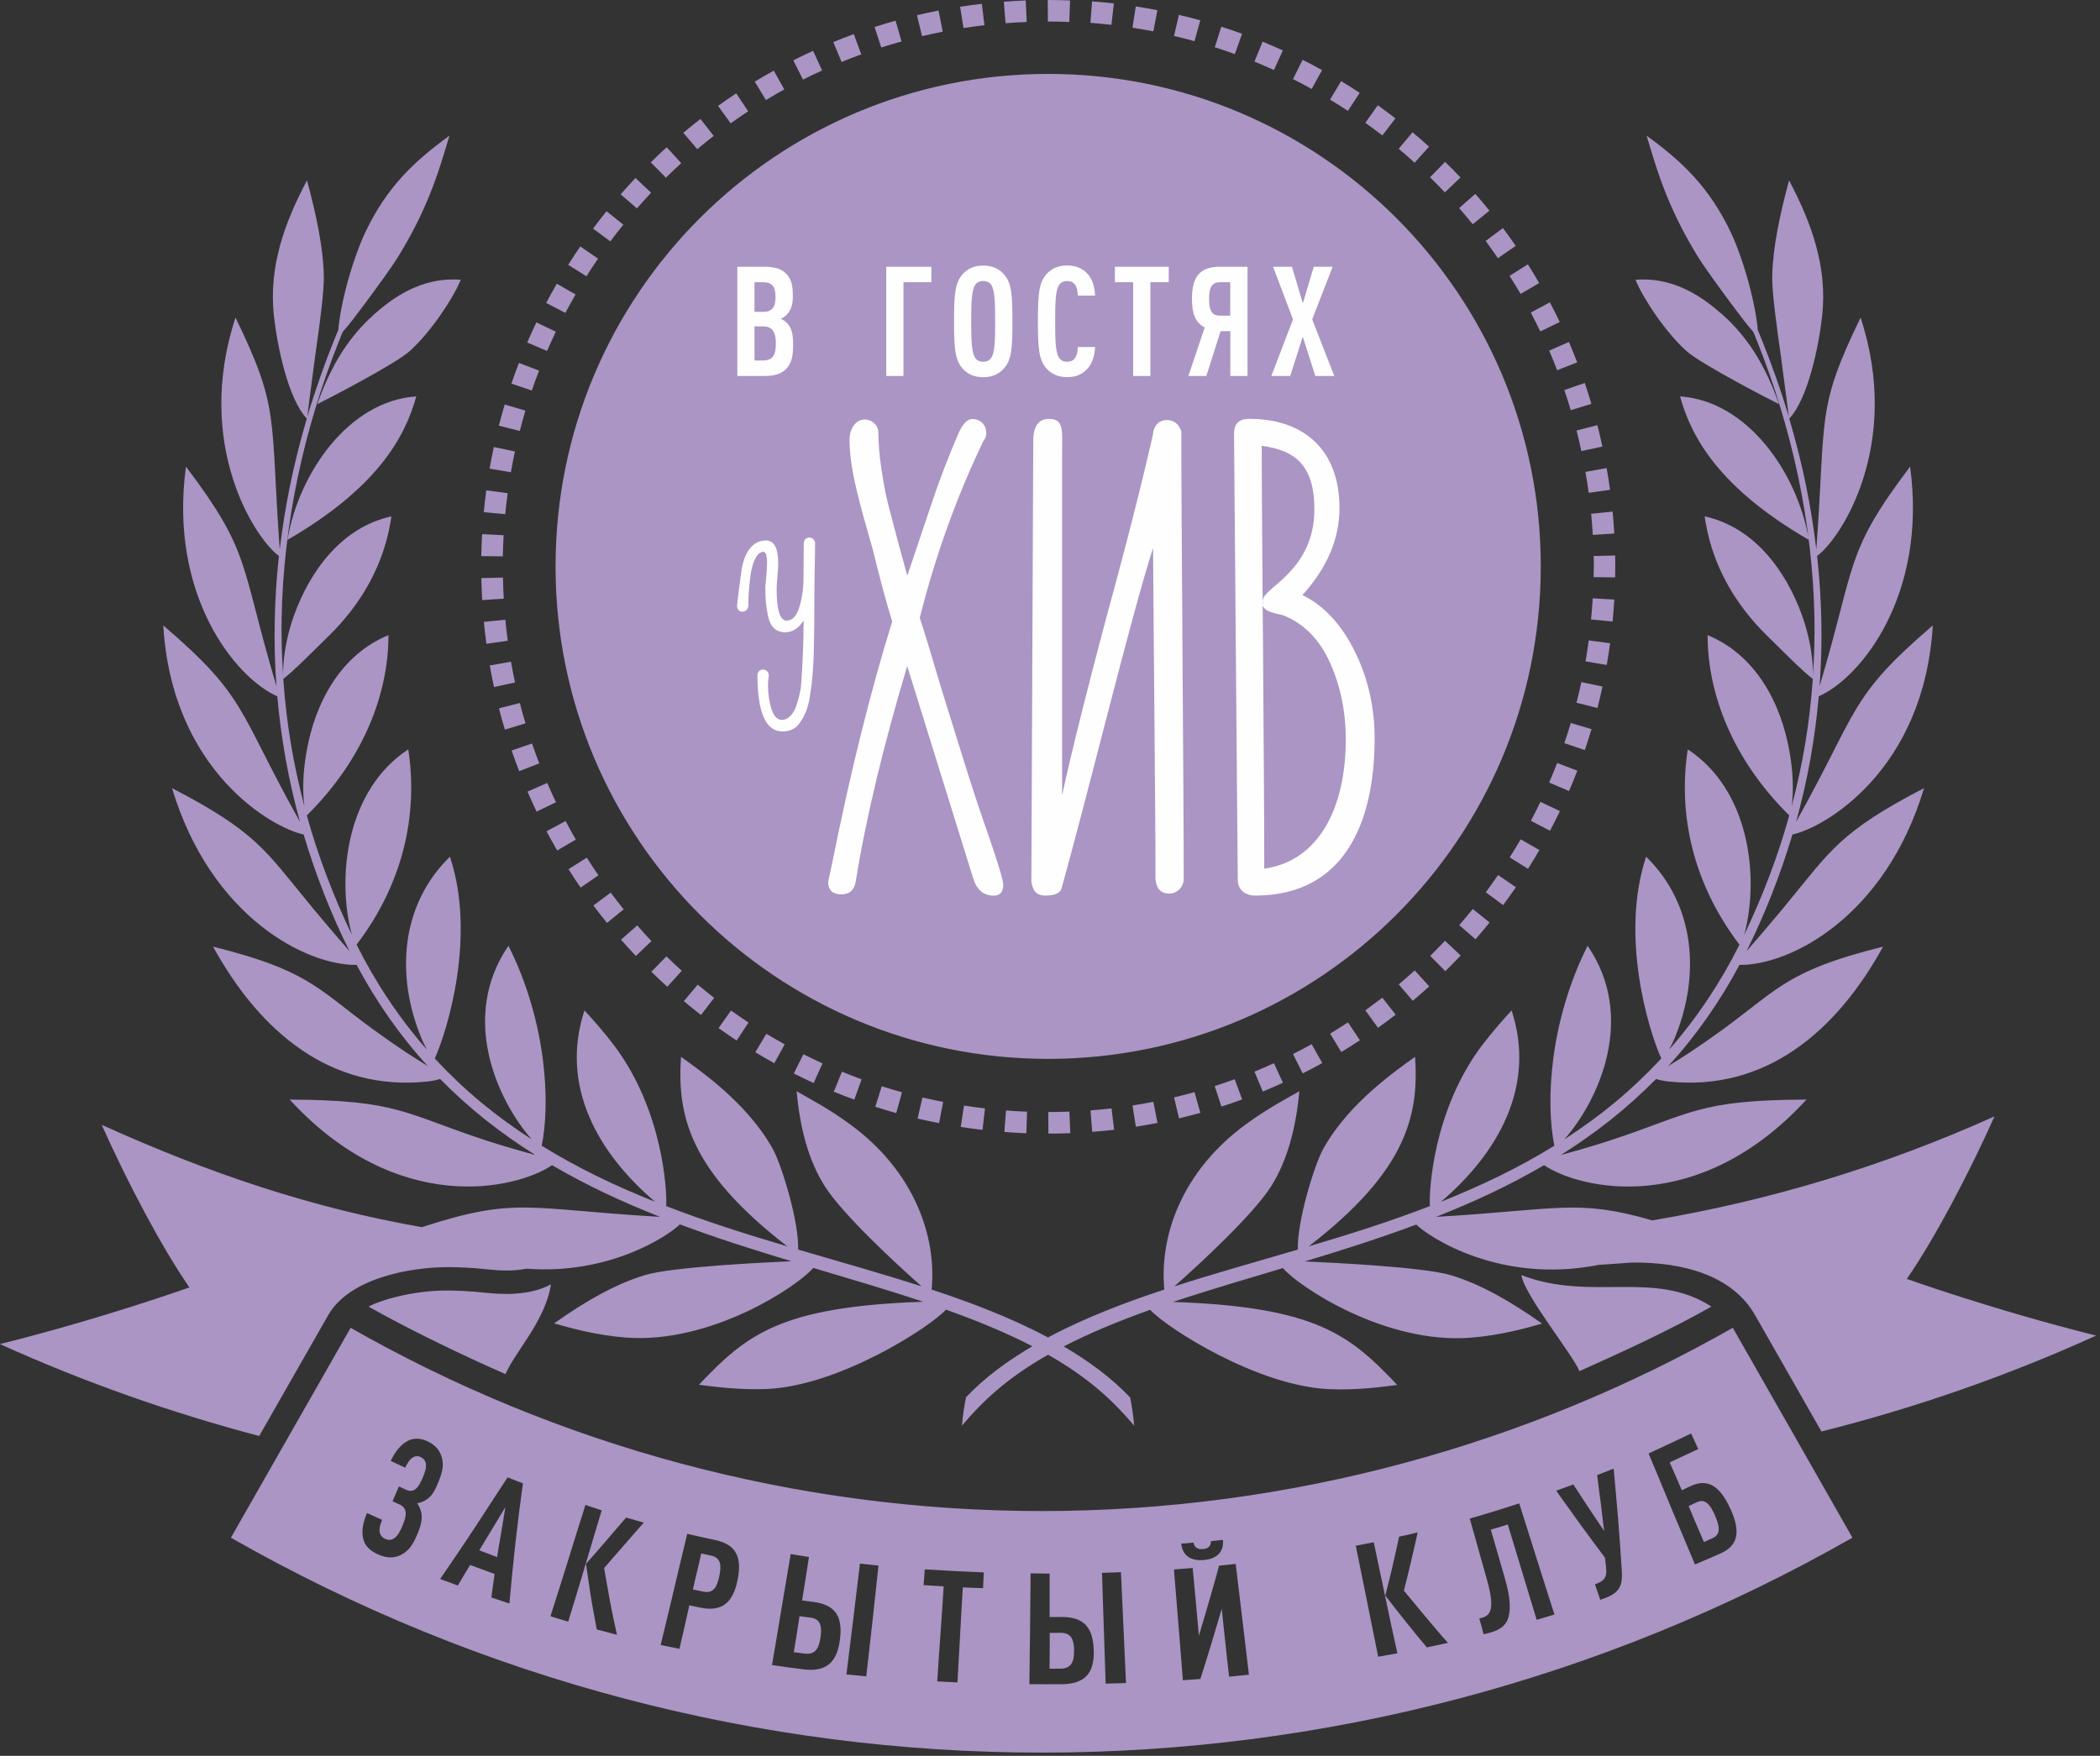 <?xml version="1.0" encoding="UTF-8"?> <svg xmlns="http://www.w3.org/2000/svg" viewBox="0 0 114.788 96" fill="none"><rect x="0" y="0" width="114.788" height="96" fill="#333333" stroke="none"/> <path fill-rule="evenodd" clip-rule="evenodd" d="M15.711 29.52C20.595 26.69 22.133 23.931 22.753 21.674C19.076 21.915 16.331 25.848 15.711 29.52ZM20.51 17.131C19.999 17.59 19.464 18.134 18.92 18.91C18.38 19.686 17.831 20.704 17.344 22.095C17.675 21.939 21.574 19.932 22.393 19.199C23.543 18.167 24.778 16.303 25.185 15.295C23.396 15.153 21.858 15.934 20.51 17.136V17.131ZM98.876 29.52C93.992 26.69 92.454 23.931 91.834 21.674C95.511 21.915 98.256 25.848 98.876 29.52ZM94.077 17.131C94.593 17.59 95.123 18.134 95.667 18.91C96.207 19.686 96.756 20.704 97.243 22.095C96.912 21.939 93.012 19.932 92.189 19.199C91.039 18.167 89.804 16.303 89.397 15.295C91.186 15.153 92.724 15.934 94.072 17.136L94.077 17.131ZM57.293 4.041C72.167 4.041 84.22 16.099 84.22 30.968C84.22 45.841 72.162 57.894 57.293 57.894C42.42 57.894 30.367 45.837 30.367 30.968C30.367 16.094 42.425 4.041 57.293 4.041ZM93.741 82.857C94.011 83.472 94.063 83.893 93.614 84.097C93.453 84.168 93.301 84.239 93.14 84.31C92.994 83.983 92.856 83.657 92.714 83.325C92.572 82.999 92.44 82.668 92.303 82.341C92.454 82.27 92.606 82.199 92.762 82.128C93.202 81.93 93.476 82.247 93.746 82.857H93.741ZM94.579 82.483C94.002 81.215 93.334 80.822 92.407 81.253C92.251 81.324 92.085 81.404 91.929 81.48C91.716 80.974 91.489 80.462 91.266 79.956C91.792 79.715 92.307 79.469 92.828 79.228C92.7 78.944 92.568 78.66 92.44 78.376C91.669 78.74 90.902 79.109 90.112 79.469C90.537 80.477 90.959 81.489 91.375 82.502C91.796 83.515 92.222 84.527 92.648 85.536C93.112 85.346 93.571 85.143 94.035 84.939C95.009 84.513 95.161 83.751 94.583 82.483H94.579ZM88.214 80.292C87.902 80.415 87.599 80.534 87.301 80.652C87.367 81.163 87.428 81.679 87.5 82.185C87.566 82.691 87.613 83.207 87.689 83.713C87.4 83.288 87.121 82.867 86.837 82.441C86.558 82.019 86.283 81.589 85.999 81.163C85.687 81.276 85.375 81.39 85.062 81.504C85.498 82.119 85.938 82.729 86.378 83.34C86.823 83.955 87.286 84.565 87.731 85.171C87.746 85.356 87.779 85.535 87.793 85.715C87.84 86.241 87.703 86.444 87.182 86.619C87.282 86.903 87.372 87.187 87.471 87.471C88.432 87.149 88.711 86.842 88.649 85.895C88.593 84.963 88.526 84.026 88.451 83.094C88.375 82.161 88.29 81.229 88.204 80.292H88.214ZM84.968 88.276C84.641 87.263 84.324 86.25 84.002 85.237C83.681 84.225 83.368 83.212 83.042 82.199C82.152 82.488 81.253 82.767 80.339 83.028C80.5 83.59 80.652 84.154 80.813 84.712C80.974 85.275 81.13 85.834 81.286 86.397C81.769 88.119 81.4 88.351 80.95 88.469C80.922 88.479 80.888 88.484 80.86 88.493C80.945 88.782 81.021 89.071 81.097 89.354C81.196 89.331 81.295 89.302 81.395 89.279C81.835 89.16 82.232 88.985 82.407 88.555C82.583 88.124 82.592 87.424 82.247 86.255C82.119 85.819 81.996 85.379 81.868 84.944C81.74 84.509 81.617 84.069 81.489 83.633C81.802 83.543 82.114 83.448 82.417 83.349C82.682 84.22 82.947 85.086 83.207 85.957C83.467 86.828 83.732 87.698 83.997 88.564C84.324 88.469 84.646 88.37 84.972 88.271L84.968 88.276ZM76.383 90.395C76.156 89.383 75.943 88.37 75.73 87.358C75.517 86.345 75.304 85.332 75.091 84.324C74.765 84.39 74.438 84.452 74.107 84.513C74.311 85.526 74.523 86.539 74.722 87.547C74.926 88.559 75.125 89.567 75.333 90.58C75.674 90.519 76.024 90.457 76.383 90.395ZM79.142 89.818C78.721 89.35 78.324 88.876 77.926 88.399C77.524 87.92 77.136 87.443 76.738 86.969C76.876 86.439 76.999 85.914 77.126 85.384C77.249 84.859 77.377 84.324 77.491 83.785C77.155 83.87 76.814 83.946 76.478 84.016C76.364 84.556 76.237 85.091 76.118 85.625C76 86.16 75.853 86.7 75.721 87.235C76.085 87.708 76.459 88.186 76.833 88.654C77.211 89.127 77.595 89.6 77.992 90.069C78.371 89.989 78.754 89.913 79.142 89.823V89.818ZM66.853 84.192C66.63 84.215 66.403 84.239 66.19 84.262C66.2 84.556 66.005 84.674 65.75 84.698C65.499 84.717 65.286 84.632 65.239 84.343C65.012 84.362 64.78 84.381 64.567 84.4C64.652 85.147 65.206 85.346 65.807 85.294C66.403 85.242 66.909 84.944 66.848 84.192H66.853ZM65.613 91.796C65.811 91.162 66.024 90.518 66.209 89.884C66.394 89.25 66.597 88.607 66.782 87.963C66.843 88.583 66.914 89.203 66.98 89.818C67.047 90.433 67.108 91.053 67.184 91.673C67.548 91.64 67.898 91.602 68.267 91.564C68.144 90.556 68.031 89.544 67.908 88.536C67.785 87.528 67.662 86.515 67.544 85.507C67.245 85.54 66.942 85.573 66.635 85.602C66.469 86.245 66.275 86.889 66.095 87.528C65.911 88.162 65.722 88.806 65.532 89.44C65.48 88.824 65.423 88.204 65.367 87.585C65.31 86.965 65.253 86.349 65.192 85.73C64.841 85.758 64.515 85.786 64.169 85.81C64.255 86.818 64.33 87.831 64.416 88.839C64.501 89.847 64.576 90.859 64.657 91.867C64.979 91.844 65.296 91.82 65.617 91.796H65.613ZM61.548 92.019C61.5 91.011 61.458 89.998 61.411 88.99C61.363 87.982 61.321 86.969 61.273 85.961C60.923 85.976 60.573 85.985 60.237 85.995C60.265 87.002 60.303 88.015 60.336 89.023C60.369 90.031 60.402 91.044 60.436 92.052C60.8 92.042 61.174 92.028 61.548 92.019ZM58.708 90.239C58.718 90.85 58.562 91.228 57.97 91.233C57.767 91.233 57.568 91.238 57.369 91.238C57.369 90.911 57.374 90.585 57.379 90.258C57.383 89.932 57.379 89.605 57.379 89.279C57.568 89.279 57.767 89.274 57.965 89.274C58.552 89.269 58.704 89.634 58.713 90.244L58.708 90.239ZM59.783 90.225C59.749 88.957 59.224 88.394 57.999 88.408C57.776 88.408 57.573 88.413 57.374 88.413C57.374 88.015 57.374 87.623 57.374 87.225C57.374 86.828 57.374 86.435 57.374 86.037C57.024 86.032 56.674 86.028 56.333 86.023C56.323 87.031 56.314 88.044 56.304 89.052C56.295 90.06 56.276 91.072 56.267 92.08C56.853 92.085 57.44 92.09 58.027 92.085C59.305 92.071 59.821 91.489 59.787 90.221L59.783 90.225ZM53.735 86.832C53.744 86.544 53.758 86.26 53.773 85.971C52.698 85.928 51.624 85.872 50.55 85.805C50.526 86.089 50.503 86.378 50.484 86.667C50.848 86.69 51.217 86.714 51.582 86.733C51.53 87.599 51.468 88.465 51.407 89.331C51.345 90.197 51.284 91.063 51.231 91.929C51.591 91.948 51.965 91.967 52.334 91.986C52.381 91.12 52.429 90.254 52.481 89.388C52.528 88.522 52.571 87.655 52.628 86.79C53.001 86.809 53.366 86.818 53.739 86.832H53.735ZM47.351 91.654C47.465 90.646 47.583 89.634 47.692 88.626C47.8 87.618 47.914 86.605 48.018 85.597C47.682 85.559 47.342 85.526 47.005 85.488C46.882 86.496 46.764 87.509 46.641 88.517C46.513 89.53 46.39 90.537 46.267 91.546C46.627 91.579 46.991 91.616 47.351 91.654ZM44.852 89.511C44.767 90.126 44.564 90.481 43.991 90.41C43.792 90.386 43.593 90.358 43.39 90.334C43.442 90.007 43.494 89.681 43.551 89.35C43.603 89.023 43.65 88.692 43.702 88.365C43.901 88.389 44.1 88.418 44.289 88.441C44.852 88.512 44.937 88.895 44.852 89.511ZM45.912 89.638C46.078 88.37 45.652 87.736 44.46 87.585C44.256 87.556 44.048 87.532 43.844 87.504C43.911 87.107 43.972 86.709 44.034 86.316C44.095 85.919 44.157 85.521 44.218 85.129C43.882 85.076 43.556 85.02 43.22 84.968C43.054 85.98 42.879 86.988 42.709 88.001C42.543 89.014 42.373 90.022 42.197 91.035C42.77 91.12 43.338 91.2 43.911 91.271C45.16 91.423 45.751 90.907 45.912 89.638ZM39.316 86.184C39.188 86.799 38.975 87.135 38.44 87.021C38.251 86.979 38.066 86.941 37.877 86.903C37.943 86.572 38.024 86.245 38.104 85.919C38.185 85.592 38.256 85.261 38.327 84.934C38.511 84.972 38.686 85.01 38.875 85.053C39.396 85.166 39.448 85.569 39.316 86.184ZM40.319 86.373C40.574 85.105 40.21 84.438 39.093 84.201C38.573 84.092 38.066 83.974 37.565 83.86C37.318 84.873 37.082 85.886 36.841 86.898C36.599 87.911 36.363 88.924 36.112 89.937C36.453 90.007 36.798 90.079 37.139 90.149C37.229 89.752 37.323 89.354 37.413 88.962C37.498 88.569 37.598 88.167 37.678 87.769C37.877 87.812 38.081 87.854 38.279 87.897C39.453 88.134 40.063 87.646 40.319 86.378V86.373ZM31.058 88.664C31.37 87.651 31.678 86.638 31.981 85.621C32.284 84.608 32.581 83.59 32.889 82.578C32.586 82.479 32.288 82.384 32 82.284C31.673 83.297 31.365 84.315 31.048 85.327C30.731 86.34 30.414 87.358 30.088 88.37C30.414 88.465 30.736 88.564 31.063 88.664H31.058ZM33.722 89.378C33.594 88.772 33.457 88.167 33.344 87.556C33.23 86.951 33.13 86.34 33.022 85.734C33.381 85.318 33.741 84.901 34.105 84.49C34.47 84.073 34.82 83.662 35.189 83.25C34.867 83.155 34.541 83.06 34.224 82.971C33.864 83.392 33.49 83.818 33.135 84.239C32.776 84.665 32.397 85.081 32.033 85.502C32.118 86.103 32.203 86.7 32.298 87.296C32.392 87.892 32.511 88.488 32.619 89.089C32.984 89.189 33.358 89.288 33.732 89.383L33.722 89.378ZM27.173 85.133C26.846 85.01 26.524 84.887 26.198 84.764C26.439 84.371 26.671 83.979 26.912 83.581C27.149 83.188 27.386 82.791 27.622 82.403C27.546 82.857 27.485 83.316 27.4 83.766C27.315 84.22 27.248 84.674 27.173 85.129V85.133ZM27.845 87.67C27.944 86.572 28.048 85.474 28.171 84.386C28.294 83.293 28.431 82.199 28.583 81.101C28.299 80.988 28.02 80.884 27.745 80.775C27.144 81.698 26.539 82.625 25.933 83.553C25.322 84.485 24.693 85.403 24.059 86.33C24.385 86.449 24.707 86.567 25.024 86.686C25.251 86.312 25.474 85.938 25.696 85.564C26.136 85.73 26.586 85.895 27.035 86.056C26.974 86.482 26.912 86.913 26.86 87.343C27.187 87.452 27.513 87.556 27.845 87.67ZM22.824 83.86C23.051 83.297 23.089 82.985 23.022 82.682C22.985 82.516 22.914 82.346 22.8 82.19C22.989 82.161 23.141 82.1 23.302 81.996C23.567 81.825 23.728 81.598 23.926 81.12C24.182 80.515 24.272 80.117 24.149 79.682C24.035 79.284 23.789 79.005 23.377 78.806C22.989 78.622 22.62 78.612 22.303 78.773C21.934 78.958 21.617 79.327 21.357 79.876C21.622 79.999 21.891 80.122 22.147 80.245C22.27 79.989 22.398 79.786 22.573 79.682C22.701 79.606 22.838 79.592 22.999 79.667C23.145 79.734 23.245 79.847 23.273 79.999C23.316 80.216 23.254 80.444 23.108 80.789C22.923 81.22 22.791 81.385 22.62 81.471C22.488 81.537 22.346 81.523 22.218 81.461C22.081 81.395 21.943 81.333 21.806 81.272C21.693 81.542 21.57 81.811 21.456 82.081C21.593 82.142 21.731 82.204 21.868 82.27C22.01 82.337 22.1 82.426 22.152 82.583C22.213 82.781 22.175 83.013 21.986 83.453C21.835 83.804 21.697 84.021 21.499 84.135C21.371 84.211 21.224 84.215 21.059 84.139C20.898 84.069 20.794 83.946 20.76 83.794C20.718 83.595 20.77 83.359 20.888 83.098C20.604 82.971 20.335 82.848 20.06 82.725C19.819 83.293 19.748 83.775 19.871 84.192C19.975 84.546 20.245 84.802 20.685 84.996C21.144 85.195 21.551 85.204 21.925 85.01C22.332 84.802 22.578 84.461 22.824 83.851V83.86ZM83.16 69.716C83.325 70.814 85.952 74.036 86.335 74.968C88.706 73.904 91.262 72.735 93.547 71.438C90.41 69.403 86.983 71.187 83.16 69.716ZM27.627 70.742C27.272 70.742 26.893 70.719 26.482 70.676C25.715 70.596 25.034 70.558 24.437 70.558C22.53 70.558 20.775 71.093 20.145 71.438C22.199 72.602 25.237 74.088 27.636 75.129C28.124 73.942 29.813 72.219 30.116 70.222C29.96 70.307 29.785 70.383 29.605 70.449C29.084 70.638 28.431 70.747 27.627 70.747V70.742ZM56.939 82.616C43.475 82.616 30.452 79.038 19.166 72.597C17.86 74.888 13.922 81.788 12.621 84.073C26.354 91.91 41.649 95.823 56.939 95.823C72.233 95.823 87.523 91.91 101.256 84.073C100.631 82.966 95.539 74.041 94.716 72.597C83.633 78.915 70.648 82.616 56.939 82.616ZM60.89 0.189C60.493 0.142 60.095 0.104 59.693 0.076L59.603 1.249C59.986 1.278 60.369 1.316 60.753 1.358L60.885 0.185L60.89 0.189ZM63.265 0.558C62.873 0.483 62.48 0.412 62.082 0.35L61.903 1.514C62.286 1.576 62.665 1.642 63.043 1.713L63.265 0.554V0.558ZM65.608 1.112C65.22 1.003 64.832 0.904 64.439 0.814L64.174 1.964C64.548 2.054 64.922 2.148 65.291 2.253L65.608 1.117V1.112ZM67.894 1.846C67.515 1.708 67.137 1.581 66.758 1.458L66.403 2.584C66.772 2.702 67.137 2.825 67.496 2.958L67.894 1.846ZM70.118 2.754C69.753 2.589 69.384 2.432 69.015 2.276L68.57 3.369C68.925 3.516 69.28 3.667 69.635 3.828L70.123 2.754H70.118ZM72.266 3.833C71.916 3.639 71.561 3.45 71.202 3.27L70.676 4.325C71.022 4.496 71.363 4.675 71.698 4.865L72.266 3.833ZM74.325 5.078C73.989 4.855 73.648 4.642 73.307 4.434L72.702 5.447C73.033 5.646 73.359 5.849 73.676 6.062L74.325 5.078ZM76.274 6.474C75.958 6.228 75.636 5.991 75.314 5.754L74.632 6.715C74.945 6.942 75.257 7.169 75.56 7.406L76.279 6.469L76.274 6.474ZM78.115 8.021C77.817 7.751 77.519 7.491 77.211 7.231L76.454 8.135C76.753 8.386 77.041 8.636 77.325 8.897L78.111 8.021H78.115ZM79.833 9.706C79.559 9.417 79.279 9.129 78.991 8.849L78.167 9.692C78.442 9.961 78.712 10.236 78.977 10.52L79.828 9.706H79.833ZM81.414 11.518C81.163 11.206 80.903 10.903 80.642 10.6L79.758 11.376C80.013 11.67 80.259 11.963 80.5 12.261L81.414 11.518ZM82.852 13.444C82.625 13.113 82.393 12.791 82.152 12.469L81.206 13.175C81.437 13.487 81.66 13.799 81.877 14.116L82.848 13.444H82.852ZM84.135 15.479C83.936 15.134 83.728 14.793 83.515 14.452L82.516 15.082C82.72 15.408 82.923 15.739 83.117 16.071L84.135 15.474V15.479ZM85.256 17.604C85.086 17.244 84.901 16.88 84.717 16.53L83.676 17.088C83.851 17.434 84.026 17.77 84.196 18.12L85.256 17.609V17.604ZM86.212 19.814C86.07 19.44 85.914 19.066 85.758 18.697L84.679 19.17C84.83 19.521 84.977 19.88 85.114 20.24L86.212 19.814ZM86.988 22.085C86.875 21.702 86.752 21.319 86.624 20.94L85.507 21.324C85.63 21.688 85.748 22.057 85.862 22.426L86.988 22.081V22.085ZM87.589 24.414C87.504 24.021 87.414 23.633 87.315 23.245L86.174 23.538C86.269 23.912 86.359 24.286 86.439 24.665L87.589 24.414ZM88.006 26.78C87.954 26.382 87.892 25.99 87.821 25.592L86.662 25.8C86.728 26.179 86.785 26.562 86.842 26.945L88.011 26.78H88.006ZM88.238 29.17C88.214 28.772 88.186 28.37 88.148 27.972L86.974 28.091C87.012 28.474 87.04 28.862 87.064 29.245L88.242 29.17H88.238ZM88.285 31.574C88.29 31.176 88.294 30.769 88.285 30.372L87.107 30.4C87.14 30.727 87.111 31.219 87.107 31.555L88.285 31.569V31.574ZM88.148 33.978C88.186 33.58 88.214 33.178 88.238 32.78L87.059 32.714C87.036 33.098 87.007 33.486 86.969 33.869L88.143 33.982L88.148 33.978ZM87.826 36.358C87.897 35.965 87.954 35.568 88.011 35.17L86.842 35.014C86.79 35.397 86.733 35.776 86.667 36.159L87.831 36.358H87.826ZM87.32 38.705C87.419 38.317 87.509 37.929 87.594 37.536L86.439 37.295C86.359 37.674 86.269 38.047 86.174 38.421L87.32 38.71V38.705ZM86.629 41.01C86.756 40.631 86.879 40.248 86.993 39.865L85.862 39.528C85.748 39.898 85.635 40.267 85.507 40.631L86.624 41.01H86.629ZM85.763 43.253C85.924 42.884 86.075 42.51 86.217 42.136L85.114 41.715C84.977 42.074 84.83 42.429 84.679 42.784L85.763 43.248V43.253ZM84.726 45.42C84.911 45.065 85.091 44.71 85.266 44.346L84.201 43.84C84.035 44.19 83.86 44.53 83.681 44.876L84.726 45.42ZM83.524 47.502C83.737 47.162 83.946 46.821 84.144 46.475L83.122 45.889C82.928 46.225 82.729 46.551 82.521 46.878L83.52 47.502H83.524ZM82.161 49.485C82.398 49.163 82.635 48.837 82.862 48.51L81.887 47.843C81.669 48.16 81.442 48.472 81.215 48.785L82.161 49.485ZM80.652 51.354C80.917 51.052 81.172 50.749 81.423 50.436L80.505 49.698C80.264 49.996 80.013 50.294 79.762 50.583L80.652 51.354ZM79 53.101C79.284 52.821 79.563 52.533 79.843 52.244L78.986 51.435C78.721 51.714 78.451 51.988 78.177 52.263L79.005 53.101H79ZM77.221 54.719C77.529 54.464 77.827 54.199 78.125 53.929L77.33 53.058C77.041 53.318 76.753 53.569 76.459 53.82L77.221 54.719ZM75.323 56.195C75.645 55.964 75.976 55.722 76.289 55.476L75.56 54.549C75.248 54.771 74.949 55.012 74.632 55.24L75.323 56.195ZM73.317 57.521C73.662 57.312 73.998 57.099 74.334 56.877L73.681 55.898C73.364 56.11 73.033 56.314 72.706 56.513L73.317 57.521ZM71.211 58.685C71.571 58.505 71.925 58.316 72.276 58.122L71.698 57.09C71.363 57.274 71.022 57.459 70.676 57.629L71.206 58.685H71.211ZM69.025 59.679C69.394 59.527 69.763 59.366 70.127 59.2L69.635 58.131C69.285 58.292 68.93 58.443 68.57 58.59L69.025 59.679ZM66.763 60.502C67.146 60.379 67.52 60.251 67.898 60.114L67.491 59.007C67.127 59.139 66.763 59.262 66.398 59.38L66.763 60.502ZM64.444 61.146C64.832 61.055 65.225 60.951 65.613 60.847L65.291 59.711C64.922 59.816 64.548 59.91 64.174 60L64.448 61.146H64.444ZM62.087 61.604C62.485 61.543 62.877 61.472 63.27 61.396L63.043 60.241C62.665 60.317 62.286 60.383 61.903 60.44L62.087 61.604ZM59.702 61.884C60.1 61.851 60.502 61.817 60.899 61.77L60.758 60.601C60.374 60.644 59.991 60.682 59.607 60.71L59.702 61.884ZM57.303 61.978C57.7 61.978 58.103 61.974 58.505 61.955L58.453 60.776C58.07 60.795 57.681 60.795 57.298 60.8L57.308 61.978H57.303ZM54.899 61.888C55.296 61.922 55.703 61.945 56.101 61.959L56.139 60.781C55.756 60.767 55.372 60.743 54.989 60.715L54.899 61.888ZM52.514 61.614C52.911 61.676 53.304 61.728 53.706 61.775L53.839 60.601C53.456 60.554 53.072 60.507 52.694 60.445L52.514 61.609V61.614ZM50.157 61.155C50.545 61.245 50.938 61.33 51.331 61.406L51.553 60.246C51.175 60.171 50.796 60.09 50.422 60.005L50.157 61.155ZM47.838 60.511C48.222 60.634 48.605 60.748 48.988 60.857L49.305 59.721C48.932 59.617 48.563 59.508 48.198 59.39L47.843 60.516L47.838 60.511ZM45.576 59.688C45.95 59.839 46.319 59.986 46.698 60.123L47.095 59.011C46.731 58.879 46.376 58.737 46.021 58.595L45.576 59.688ZM43.39 58.694C43.75 58.874 44.109 59.044 44.474 59.215L44.961 58.14C44.611 57.98 44.261 57.814 43.915 57.639L43.39 58.694ZM41.284 57.53C41.63 57.738 41.975 57.937 42.325 58.131L42.893 57.099C42.557 56.91 42.221 56.721 41.89 56.522L41.284 57.535V57.53ZM39.278 56.21C39.604 56.442 39.935 56.669 40.267 56.891L40.915 55.907C40.593 55.694 40.276 55.476 39.959 55.249L39.278 56.21ZM37.38 54.738C37.688 54.993 38 55.249 38.317 55.495L39.036 54.558C38.734 54.322 38.431 54.08 38.137 53.834L37.38 54.738ZM35.601 53.124C35.885 53.404 36.178 53.683 36.476 53.952L37.267 53.077C36.983 52.817 36.699 52.556 36.429 52.287L35.605 53.129L35.601 53.124ZM33.949 51.378C34.214 51.681 34.484 51.979 34.758 52.268L35.61 51.454C35.345 51.175 35.085 50.891 34.834 50.597L33.949 51.373V51.378ZM32.44 49.509C32.676 49.831 32.927 50.148 33.178 50.46L34.091 49.717C33.85 49.419 33.613 49.111 33.381 48.804L32.435 49.509H32.44ZM31.077 47.526C31.29 47.867 31.512 48.203 31.739 48.529L32.709 47.857C32.492 47.54 32.279 47.218 32.075 46.892L31.077 47.521V47.526ZM29.875 45.449C30.064 45.804 30.253 46.154 30.457 46.499L31.474 45.903C31.28 45.567 31.096 45.231 30.916 44.89L29.875 45.449ZM28.834 43.281C28.995 43.65 29.16 44.015 29.33 44.374L30.391 43.863C30.225 43.513 30.064 43.163 29.913 42.808L28.834 43.281ZM27.968 41.038C28.095 41.417 28.237 41.79 28.379 42.164L29.477 41.739C29.34 41.379 29.207 41.014 29.08 40.65L27.963 41.033L27.968 41.038ZM27.277 38.734C27.367 39.117 27.485 39.514 27.598 39.893L28.725 39.547C28.616 39.183 28.502 38.804 28.417 38.435L27.277 38.729V38.734ZM26.77 36.386C26.841 36.779 26.917 37.172 27.002 37.565L28.152 37.314C28.072 36.935 27.996 36.557 27.93 36.178L26.77 36.386ZM26.449 34.006C26.486 34.404 26.534 34.801 26.586 35.198L27.755 35.033C27.703 34.65 27.66 34.266 27.622 33.883L26.449 34.001V34.006ZM26.311 31.607C26.321 32.009 26.335 32.407 26.359 32.809L27.537 32.733C27.513 32.35 27.499 31.962 27.494 31.578L26.316 31.607H26.311ZM26.354 29.203C26.33 29.605 26.316 30.002 26.307 30.405L27.485 30.419C27.494 30.031 27.509 29.648 27.528 29.264L26.349 29.203H26.354ZM26.581 26.808C26.529 27.206 26.482 27.603 26.444 28.001L27.617 28.114C27.655 27.731 27.698 27.348 27.75 26.964L26.581 26.808ZM26.993 24.442C26.908 24.835 26.832 25.228 26.761 25.621L27.925 25.819C27.991 25.441 28.067 25.062 28.147 24.683L26.993 24.442ZM27.589 22.114C27.475 22.497 27.367 22.885 27.267 23.273L28.412 23.562C28.507 23.188 28.611 22.819 28.72 22.45L27.589 22.114ZM28.365 19.842C28.223 20.216 28.086 20.59 27.953 20.973L29.07 21.352C29.193 20.988 29.326 20.623 29.468 20.264L28.365 19.842ZM29.316 17.632C29.141 17.992 28.98 18.356 28.819 18.726L29.903 19.189C30.059 18.834 30.216 18.484 30.381 18.134L29.316 17.628V17.632ZM30.438 15.508C30.239 15.853 30.04 16.208 29.856 16.563L30.902 17.107C31.091 16.771 31.266 16.43 31.46 16.099L30.438 15.512V15.508ZM31.72 13.473C31.493 13.804 31.271 14.14 31.058 14.481L32.056 15.105C32.26 14.779 32.473 14.457 32.691 14.14L31.716 13.473H31.72ZM33.154 11.547C32.903 11.859 32.657 12.176 32.416 12.498L33.362 13.198C33.59 12.891 33.826 12.583 34.072 12.285L33.154 11.547ZM34.735 9.734C34.46 10.023 34.191 10.326 33.925 10.624L34.815 11.395C35.066 11.107 35.326 10.818 35.591 10.539L34.735 9.73V9.734ZM36.448 8.05C36.15 8.31 35.856 8.599 35.572 8.878L36.4 9.715C36.67 9.45 36.954 9.176 37.238 8.92L36.443 8.05H36.448ZM38.284 6.507C37.967 6.753 37.659 7.004 37.352 7.259L38.114 8.158C38.407 7.908 38.71 7.666 39.013 7.43L38.284 6.502V6.507ZM40.238 5.106C39.902 5.329 39.576 5.556 39.249 5.788L39.94 6.743C40.253 6.516 40.574 6.299 40.896 6.086L40.243 5.106H40.238ZM42.297 3.862C41.947 4.056 41.601 4.254 41.256 4.463L41.866 5.47C42.197 5.272 42.529 5.078 42.87 4.888L42.292 3.857L42.297 3.862ZM44.445 2.778C44.081 2.943 43.721 3.119 43.362 3.298L43.892 4.354C44.237 4.179 44.583 4.013 44.937 3.852L44.445 2.783V2.778ZM46.67 1.865C46.291 2.002 45.917 2.148 45.548 2.3L46.002 3.388C46.357 3.242 46.717 3.104 47.077 2.972L46.67 1.865ZM48.955 1.131C48.567 1.24 48.184 1.353 47.805 1.476L48.17 2.598C48.539 2.48 48.908 2.371 49.277 2.267L48.955 1.131ZM51.298 0.577C50.905 0.653 50.512 0.738 50.124 0.833L50.399 1.978C50.772 1.888 51.151 1.808 51.53 1.732L51.302 0.577H51.298ZM53.673 0.208C53.276 0.256 52.878 0.308 52.481 0.369L52.665 1.533C53.049 1.472 53.427 1.424 53.811 1.377L53.669 0.208H53.673ZM57.289 0H57.27L57.279 1.178C57.667 1.178 58.06 1.183 58.448 1.202L58.491 0.024C58.088 0.009 57.691 0 57.289 0ZM56.068 0.024C55.665 0.038 55.268 0.062 54.87 0.095L54.965 1.268C55.349 1.24 55.737 1.216 56.12 1.202L56.068 0.024ZM61.775 76.407C60.762 75.337 59.508 74.415 58.145 73.615C59.423 72.957 60.966 72.29 62.868 71.613C63.776 72.602 68.75 75.801 72.687 75.953C74.159 76.014 75.503 75.835 76.374 75.721C73.818 73.033 72.011 71.448 64.117 71.183C66.091 70.525 68.291 69.881 70.123 69.332C70.998 70.354 75.735 73.511 80.396 73.137C81.967 73.014 83.382 72.631 84.291 72.366C82.545 71.13 80.903 70.203 79.308 69.72C77.831 69.276 72.853 69.034 71.32 68.968C73.378 68.348 75.399 67.704 77.415 66.952C78.125 67.652 82.034 70.231 87.409 69.152C88.28 69.105 89.018 69.029 89.364 69.029C91.924 69.029 94.669 69.682 95.937 71.911C96.42 72.754 99.051 77.368 99.562 78.267C104.677 76.98 109.703 75.238 114.577 73.023C108.937 71.613 104.228 69.924 104.228 69.924C105.771 67.7 107.645 64.113 109.022 61.037C102.997 63.753 96.713 65.651 90.315 66.725C86.193 65.528 85.2 66.143 78.499 66.531C80.543 65.722 82.493 64.823 84.4 63.706C86.387 65.045 92.871 66.526 98.743 60.118C92.743 60.147 92.501 60.885 87.925 62.381C86.856 62.731 85.696 63.048 85.318 63.147C87.168 61.988 88.905 60.634 90.523 58.992C90.623 59.025 90.736 59.054 90.85 59.077C90.973 59.101 91.101 59.12 91.238 59.134C96.486 59.674 100.362 56.432 102.931 51.757C97.3 53.162 97.163 54.217 93.486 56.773C93.102 57.052 92.705 57.308 92.355 57.549C91.99 57.781 91.659 57.999 91.366 58.178C91.304 58.211 91.252 58.249 91.195 58.282C92.729 56.607 94.03 54.729 95.081 52.755C97.802 52.798 103.045 50.167 105.17 43.092C100.584 45.463 100.045 46.532 97.716 49.353C97.57 49.532 97.423 49.717 97.272 49.892C96.585 50.72 95.932 51.473 95.469 52.003C96.505 49.916 97.338 47.767 97.977 45.624C99.661 45.283 105.174 42.16 105.648 34.195C101.038 38.151 101.63 38.762 98.175 44.933C98.809 42.657 99.212 40.371 99.415 38.071C101.701 37.068 105.364 32.549 104.408 25.511C100.83 30.258 101.483 30.703 99.462 37.517C99.638 35.165 99.581 32.686 99.325 30.395C100.617 29.463 103.987 24.319 101.701 17.363C99.269 22.388 99.818 22.663 99.283 30.04C99.004 27.712 98.549 25.422 97.802 22.885C98.843 21.792 99.43 18.83 99.595 17.311C99.912 14.566 98.98 12.115 97.792 9.862C97.272 11.793 96.917 13.501 96.874 15.02C96.855 15.564 96.931 16.288 97.025 17.083C97.12 17.878 97.243 18.744 97.357 19.558C97.56 21.035 97.716 22.346 97.778 22.786C97.338 21.3 96.784 19.767 96.32 18.626C96.226 18.38 96.141 18.186 96.079 18.039C96.051 17.557 95.909 16.729 95.681 15.834C95.397 14.698 94.972 13.463 94.612 12.716C93.41 10.174 91.877 8.783 90.003 7.415C90.49 9.001 91.048 11.163 92.771 13.974C93.178 14.632 93.916 15.64 94.583 16.544C95.085 17.216 95.549 17.836 95.842 18.148C95.899 18.285 95.975 18.47 96.06 18.692C97.962 23.472 99.084 28.621 99.179 33.798C99.197 34.787 99.169 35.809 99.103 36.855C99.089 35.728 98.852 34.64 98.516 33.684C97.607 31.148 95.852 28.819 93.178 28.233C93.755 32.288 96.391 34.541 97.002 35.161C97.802 35.956 98.606 36.756 99.089 37.12C98.918 39.566 98.535 41.809 97.934 44.086C98.057 43.149 97.995 42.112 97.825 41.147C97.361 38.416 95.951 35.8 93.339 34.725C93.339 37.924 94.693 41.511 97.802 44.583C97.196 46.774 96.363 48.969 95.341 51.113C96.193 47.919 95.62 43.172 92.255 40.972C91.702 44.573 92.563 48.345 95.081 51.648C94.058 53.697 92.766 55.651 91.233 57.393C91.233 57.393 91.233 57.388 91.238 57.388C91.361 57.156 91.484 56.905 91.593 56.626C92.913 53.328 92.691 49.49 89.979 46.84C88.536 51.17 90.112 56.333 90.807 57.871C90.783 57.894 90.765 57.918 90.741 57.942C89.146 59.655 87.433 61.051 85.512 62.291C87.433 60.1 89.44 55.585 86.78 51.709C84.679 55.893 84.485 60.327 84.963 62.641C82.99 63.862 80.95 64.832 78.764 65.707C81.896 63.043 83.979 59.361 82.625 55.244C82.242 55.665 81.646 56.318 80.993 57.175C78.324 60.734 78.106 65.13 78.158 65.944C75.962 66.791 73.785 67.477 71.537 68.144C76.918 63.994 77.562 60.961 77.349 57.781C76.819 58.164 75.972 58.756 75.044 59.574C74.121 60.393 73.104 61.444 72.337 62.797C72.077 63.261 71.708 64.307 71.405 65.428C71.135 66.45 70.922 67.539 70.941 68.32C68.542 69.025 66.436 69.611 64.193 70.331C65.528 69.157 68.518 66.394 69.484 64.855C70.345 63.493 70.837 61.723 71.022 59.664C70.359 60.043 69.294 60.601 68.144 61.439C64.572 64.032 63.365 67.619 63.644 70.506C61.614 71.173 59.357 72.02 57.284 73.123C55.211 72.02 52.949 71.173 50.924 70.506C51.203 67.619 49.996 64.032 46.423 61.439C45.274 60.601 44.204 60.043 43.546 59.664C43.726 61.723 44.218 63.493 45.084 64.855C46.05 66.394 49.045 69.157 50.375 70.331C48.132 69.611 46.026 69.025 43.627 68.32C43.646 67.539 43.437 66.45 43.163 65.428C42.86 64.302 42.491 63.261 42.231 62.797C41.469 61.448 40.451 60.398 39.528 59.574C38.601 58.756 37.754 58.164 37.224 57.781C37.011 60.961 37.655 63.994 43.035 68.144C40.787 67.477 38.61 66.791 36.415 65.944C36.467 65.13 36.249 60.734 33.58 57.175C32.927 56.314 32.331 55.661 31.947 55.244C30.594 59.361 32.672 63.048 35.809 65.707C33.623 64.837 31.583 63.862 29.61 62.641C30.088 60.327 29.889 55.893 27.793 51.709C25.138 55.585 27.144 60.104 29.061 62.291C27.139 61.051 25.426 59.655 23.832 57.942C23.808 57.918 23.789 57.894 23.765 57.871C24.461 56.333 26.037 51.17 24.594 46.84C21.877 49.49 21.66 53.328 22.98 56.626C23.084 56.905 23.212 57.156 23.335 57.388C23.335 57.393 23.335 57.393 23.339 57.393C21.806 55.651 20.514 53.697 19.492 51.648C22.01 48.345 22.871 44.573 22.317 40.972C18.953 43.172 18.38 47.919 19.232 51.113C18.21 48.969 17.377 46.774 16.771 44.583C19.88 41.511 21.234 37.924 21.234 34.725C18.621 35.8 17.211 38.416 16.747 41.147C16.577 42.108 16.516 43.149 16.639 44.086C16.042 41.814 15.654 39.566 15.484 37.12C15.962 36.756 16.771 35.951 17.571 35.161C18.181 34.541 20.817 32.288 21.395 28.233C18.721 28.819 16.965 31.148 16.057 33.684C15.721 34.64 15.484 35.728 15.47 36.855C15.403 35.809 15.375 34.787 15.394 33.798C15.489 28.621 16.61 23.472 18.513 18.692C18.598 18.47 18.673 18.29 18.73 18.148C19.024 17.836 19.483 17.221 19.989 16.544C20.656 15.64 21.399 14.627 21.802 13.974C23.524 11.163 24.082 9.005 24.57 7.415C22.696 8.783 21.163 10.174 19.961 12.716C19.606 13.463 19.175 14.698 18.891 15.834C18.664 16.729 18.522 17.557 18.494 18.039C18.432 18.186 18.347 18.38 18.252 18.626C17.789 19.767 17.24 21.3 16.795 22.786C16.856 22.346 17.012 21.035 17.216 19.558C17.325 18.744 17.453 17.883 17.547 17.083C17.642 16.288 17.713 15.56 17.699 15.02C17.656 13.501 17.301 11.793 16.781 9.862C15.588 12.11 14.661 14.566 14.978 17.311C15.143 18.83 15.73 21.792 16.771 22.885C16.023 25.422 15.569 27.717 15.29 30.04C14.76 22.663 15.309 22.388 12.872 17.363C10.591 24.319 13.955 29.468 15.247 30.395C14.992 32.686 14.935 35.165 15.11 37.517C13.089 30.708 13.742 30.258 10.165 25.511C9.209 32.549 12.872 37.068 15.157 38.071C15.361 40.366 15.763 42.652 16.397 44.933C12.943 38.757 13.534 38.147 8.925 34.195C9.398 42.16 14.911 45.283 16.596 45.624C17.235 47.767 18.063 49.916 19.104 52.003C18.64 51.473 17.987 50.72 17.301 49.892C17.15 49.717 17.003 49.537 16.856 49.353C14.528 46.532 13.989 45.463 9.403 43.092C11.528 50.167 16.776 52.798 19.492 52.755C20.543 54.729 21.844 56.607 23.377 58.282C23.321 58.249 23.264 58.216 23.207 58.178C22.909 57.999 22.582 57.781 22.218 57.549C21.868 57.308 21.47 57.052 21.087 56.773C17.41 54.217 17.277 53.162 11.646 51.757C14.216 56.437 18.091 59.679 23.339 59.134C23.477 59.12 23.604 59.101 23.728 59.077C23.846 59.054 23.955 59.025 24.054 58.992C25.672 60.634 27.409 61.988 29.26 63.147C28.881 63.048 27.726 62.726 26.652 62.381C22.076 60.885 21.835 60.152 15.834 60.118C21.707 66.521 28.19 65.045 30.178 63.706C32.085 64.823 34.034 65.726 36.079 66.531C28.772 66.105 28.247 65.414 23.056 67.094C17.102 66.048 11.551 64.207 5.56 61.5C6.933 64.576 8.811 68.163 10.354 70.388C10.354 70.388 5.646 72.077 0 73.487C4.604 75.574 9.351 77.24 14.168 78.513C15.692 75.844 16.416 74.576 17.94 71.907C19.062 69.933 22.284 69.28 24.513 69.28C25.19 69.28 25.928 69.323 26.704 69.408C27.064 69.446 27.395 69.465 27.703 69.465C28.062 69.465 28.427 69.436 28.777 69.365C33.315 69.711 36.528 67.572 37.163 66.942C39.174 67.695 41.199 68.334 43.258 68.958C41.724 69.025 36.746 69.266 35.27 69.711C33.675 70.189 32.037 71.116 30.286 72.356C31.195 72.616 32.605 73.004 34.181 73.128C38.842 73.501 43.579 70.345 44.455 69.323C46.281 69.872 48.487 70.511 50.46 71.173C42.567 71.438 40.764 73.023 38.204 75.711C39.074 75.825 40.418 76 41.89 75.943C45.827 75.792 50.801 72.593 51.709 71.604C53.612 72.281 55.154 72.948 56.432 73.606C55.065 74.405 53.811 75.328 52.802 76.397C52.684 77.013 52.637 77.325 52.58 77.95C53.687 76.634 55.017 75.361 57.289 74.069C59.56 75.361 60.89 76.639 61.997 77.95C61.936 77.325 61.893 77.008 61.775 76.397V76.407Z" fill="#AA95C4"></path> <path fill-rule="evenodd" clip-rule="evenodd" d="M72.933 20.557L71.726 17.462L72.843 14.585H71.811L71.215 16.582L70.619 14.585H69.587L70.676 17.462L69.493 20.557H70.524L71.211 18.409L71.897 20.557H72.928H72.933ZM66.09 16.346C66.09 15.849 66.166 15.432 66.667 15.432H67.245V17.259H66.667C66.166 17.259 66.09 16.838 66.09 16.346ZM65.939 20.557L66.72 18.106H67.25V20.557H68.191V14.585H66.682C65.593 14.585 65.153 15.115 65.153 16.346C65.153 17.084 65.305 17.614 65.849 17.907L64.959 20.557H65.939ZM63.885 15.432V14.585H60.941V15.432H61.94V20.557H62.882V15.432H63.89H63.885ZM59.858 18.972H58.916C58.906 19.19 58.874 19.407 58.774 19.559C58.689 19.691 58.556 19.777 58.329 19.777C58.102 19.777 57.97 19.687 57.884 19.549C57.7 19.265 57.676 18.66 57.676 17.571C57.676 16.483 57.7 15.877 57.884 15.593C57.97 15.461 58.102 15.366 58.329 15.366C58.556 15.366 58.689 15.451 58.774 15.584C58.874 15.726 58.906 15.943 58.916 16.161H59.858C59.839 15.631 59.683 15.182 59.38 14.902C59.11 14.652 58.783 14.514 58.329 14.514C57.776 14.514 57.416 14.732 57.17 15.025C56.777 15.494 56.734 16.152 56.734 17.567C56.734 18.986 56.777 19.639 57.17 20.108C57.411 20.401 57.776 20.619 58.329 20.619C58.783 20.619 59.091 20.491 59.361 20.24C59.664 19.966 59.839 19.502 59.858 18.967V18.972ZM54.397 17.571C54.397 18.66 54.373 19.265 54.193 19.549C54.108 19.682 53.966 19.777 53.739 19.777C53.512 19.777 53.379 19.687 53.294 19.549C53.119 19.265 53.086 18.66 53.086 17.571C53.086 16.483 53.119 15.877 53.294 15.593C53.379 15.461 53.512 15.366 53.739 15.366C53.966 15.366 54.108 15.456 54.193 15.593C54.368 15.877 54.397 16.483 54.397 17.571ZM55.339 17.571C55.339 16.152 55.305 15.499 54.903 15.03C54.662 14.737 54.297 14.519 53.744 14.519C53.19 14.519 52.83 14.737 52.584 15.03C52.192 15.508 52.149 16.156 52.149 17.571C52.149 18.991 52.192 19.635 52.584 20.113C52.826 20.406 53.19 20.624 53.744 20.624C54.297 20.624 54.657 20.406 54.903 20.113C55.305 19.644 55.339 18.986 55.339 17.571ZM50.909 15.432V14.585H48.443V20.557H49.385V15.432H50.914H50.909ZM42.391 16.237C42.391 16.809 42.197 17.051 41.71 17.051H41.241V15.432H41.71C42.197 15.432 42.391 15.65 42.391 16.237ZM42.41 18.778C42.41 19.474 42.202 19.71 41.695 19.71H41.241V17.846H41.695C42.197 17.846 42.41 18.116 42.41 18.778ZM43.352 18.844C43.352 18.291 43.285 17.931 43.006 17.647C42.921 17.562 42.803 17.486 42.68 17.429C42.807 17.377 42.907 17.302 42.992 17.221C43.267 16.937 43.337 16.611 43.337 16.18C43.337 15.536 43.238 15.234 42.959 14.954C42.718 14.704 42.353 14.585 41.799 14.585H40.304V20.557H41.79C42.353 20.557 42.713 20.43 42.964 20.179C43.248 19.885 43.352 19.549 43.352 18.844ZM43.92 31.579C43.92 32.147 43.848 32.672 43.697 33.183C43.546 33.68 43.309 33.931 42.992 33.931C42.632 33.931 42.453 33.349 42.453 32.203C42.453 32.052 42.467 31.815 42.495 31.498C42.523 31.181 42.538 30.959 42.538 30.807C42.538 29.965 42.315 29.549 41.861 29.549C41.075 29.549 40.645 30.32 40.522 31.247C40.37 32.341 40.299 32.961 40.285 33.14C40.313 33.349 40.408 33.443 40.588 33.443C40.739 33.443 40.905 33.32 40.905 33.112C40.905 32.672 40.934 32.147 41.028 31.427C41.137 30.694 41.388 30.169 41.733 30.169C41.856 30.169 41.927 30.377 41.927 30.803C41.927 31.229 41.833 32.061 41.833 32.071C41.833 32.748 41.861 33.107 41.984 33.699C42.107 34.267 42.424 34.57 42.921 34.57C43.323 34.57 43.655 34.347 43.929 33.921C43.915 35.232 43.872 36.325 43.806 37.22C43.792 37.608 43.721 37.991 43.555 38.502C43.404 38.999 43.115 39.359 42.727 39.359C42.49 39.359 42.301 39.165 42.173 38.777C42.05 38.389 41.979 37.948 41.979 37.451C41.979 37.3 41.993 37.135 42.022 36.983V36.86C41.965 36.694 41.856 36.609 41.705 36.609C41.539 36.609 41.445 36.704 41.402 36.884C41.402 38.956 41.856 39.993 42.77 39.993C43.172 39.993 43.517 39.841 43.735 39.496C43.971 39.15 44.151 38.791 44.26 38.128C44.369 37.466 44.426 36.969 44.469 36.041C44.483 35.587 44.497 35.17 44.497 34.797C44.511 34.423 44.511 33.969 44.511 33.415C44.511 32.998 44.511 32.379 44.525 31.536C44.539 30.694 44.554 30.074 44.554 29.643C44.497 29.478 44.388 29.393 44.236 29.393C44.071 29.393 43.976 29.487 43.934 29.667L43.92 31.56V31.579ZM68.963 24.376C70.884 24.618 71.845 25.54 71.845 27.84C71.845 31.233 69.034 32.128 69.034 32.814C68.83 33.467 69.786 33.533 70.132 33.637C71.262 34.082 72.119 34.939 72.706 36.245C73.288 37.546 73.562 38.956 73.562 40.428C73.562 44.167 72.086 47.082 69.105 47.493C69.105 44.2 69.071 40.187 69.038 35.454C69.005 30.689 68.967 27.017 68.967 24.376H68.963ZM67.661 48.109C67.661 48.762 68.21 48.965 68.589 48.965C73.941 48.965 75.138 44.233 75.138 40.39C75.138 38.71 74.797 37.13 74.074 35.658C73.354 34.182 72.394 33.121 71.192 32.535C72.531 31.058 73.217 29.482 73.217 27.769C73.217 24.717 71.4 22.9 68.276 22.9C67.727 22.9 67.453 23.174 67.453 23.69L67.657 48.109H67.661ZM56.38 48.213C56.446 48.728 56.687 48.965 57.132 48.965C57.648 48.965 57.955 48.828 58.022 48.586C58.604 46.495 59.427 43.338 60.525 39.084C61.623 34.83 62.446 31.777 63.028 29.96C63.028 31.162 63.062 33.94 63.094 38.228C63.128 42.515 63.161 45.809 63.161 48.104C63.227 48.62 63.469 48.856 63.913 48.856C64.292 48.856 64.704 48.549 64.704 48.033C64.704 45.255 64.67 41.176 64.637 35.824C64.604 30.438 64.571 26.359 64.571 23.581C64.434 23.17 64.159 22.966 63.781 22.966C63.369 22.966 63.128 23.207 63.028 23.652V23.723C62.479 26.16 61.656 29.449 60.525 33.566C59.427 37.683 58.604 40.972 58.055 43.48V24.859C58.055 23.558 58.192 22.905 57.335 22.905C56.753 22.905 56.479 23.316 56.479 24.107L56.375 48.217L56.38 48.213ZM46.778 48.179C47.36 44.578 48.32 40.67 49.589 36.415L53.19 48.009C53.393 48.662 53.772 48.97 54.321 48.97C54.662 48.97 54.837 48.766 54.837 48.388C54.837 48.113 54.562 47.224 54.047 45.714C53.223 43.414 52.471 40.911 51.406 37.485C50.89 35.734 50.516 34.499 50.275 33.779C51.132 30.382 52.3 27.126 53.772 24.073C53.876 23.969 53.909 23.832 53.909 23.662C53.909 23.217 53.569 22.909 53.157 22.909C52.882 22.909 52.641 23.151 52.404 23.662C51.822 25.001 51.306 26.373 50.862 27.708L49.593 31.479L49.078 29.591L48.529 27.5C48.287 26.506 48.013 24.859 48.013 23.657C48.013 23.245 47.672 22.938 47.26 22.938C46.745 22.938 46.437 23.487 46.437 24.036C46.437 25.1 46.641 26.198 47.19 28.219L47.705 30.036C48.084 31.579 48.425 32.885 48.77 33.978C47.606 37.717 46.508 42.108 45.51 47.082L45.268 48.213C45.268 48.658 45.51 48.899 45.988 48.899C46.432 48.899 46.707 48.658 46.778 48.179Z" fill="#FEFEFE"></path> </svg> 